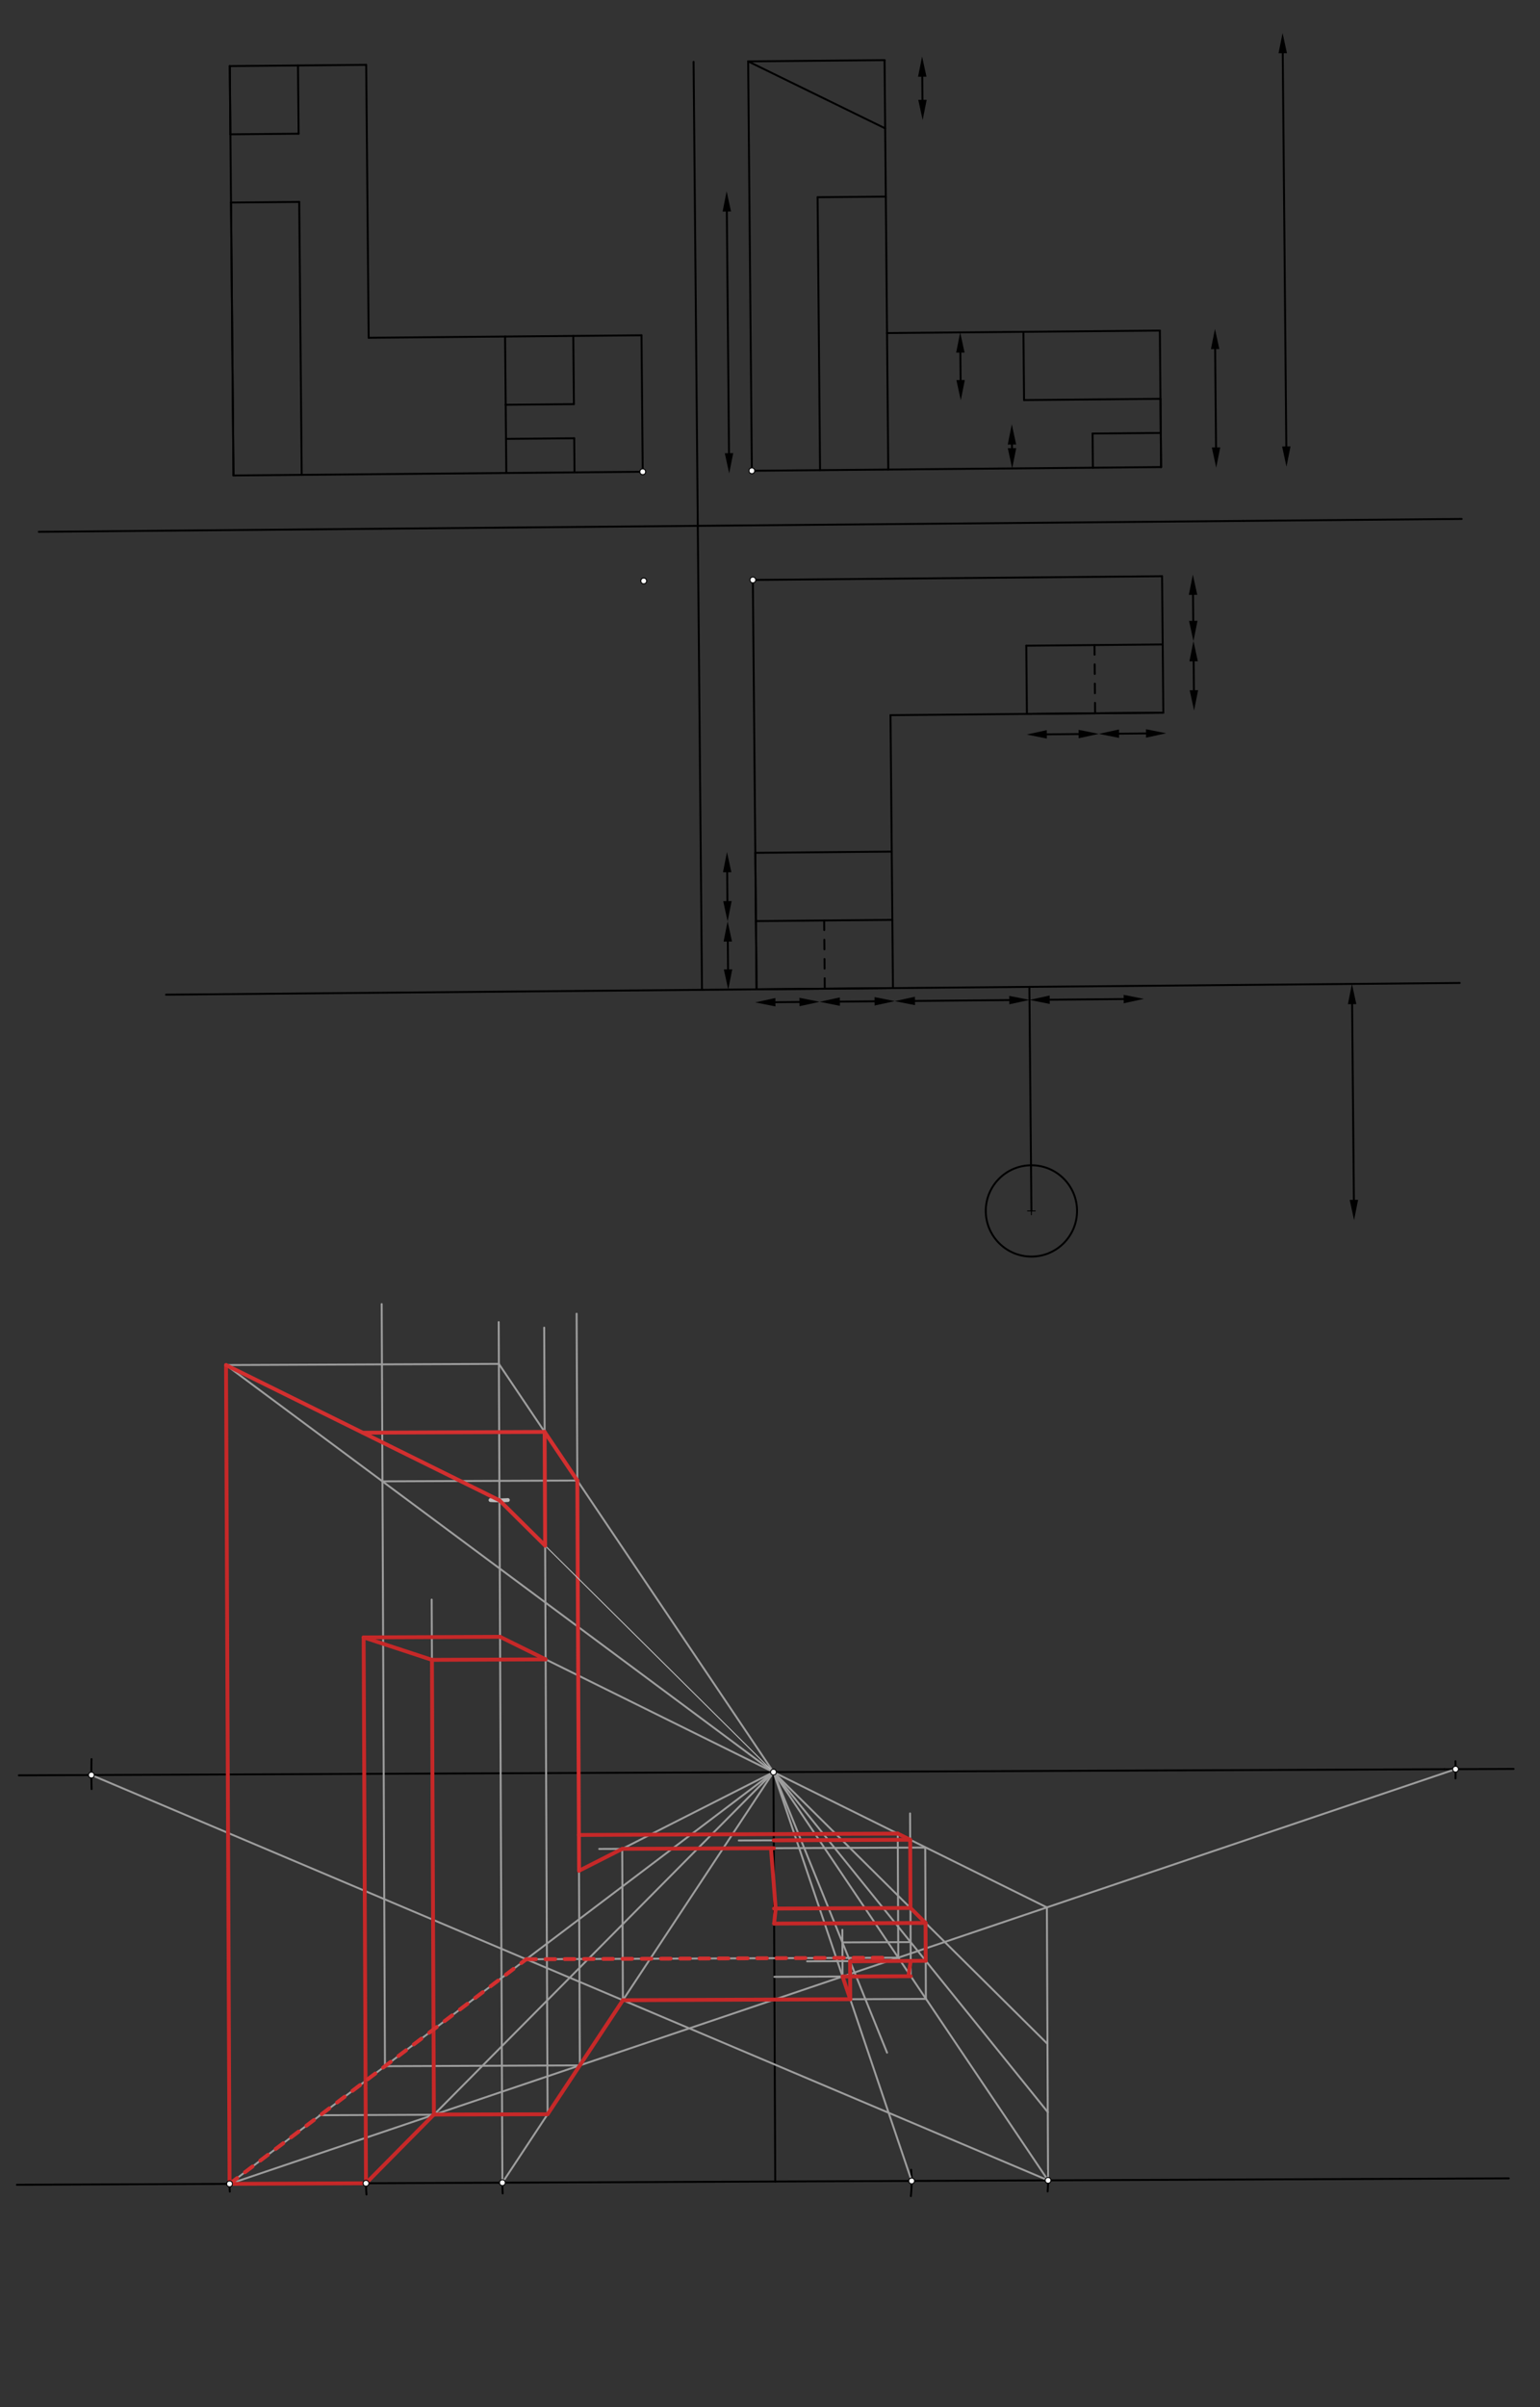 <svg xmlns="http://www.w3.org/2000/svg" class="svg--816" height="100%" preserveAspectRatio="xMidYMid meet" viewBox="0 0 1600 2500" width="100%"><rect x="0" y="0" width="1600" height="2500" fill="#333333" stroke="none"/><defs><marker id="marker-arrow" markerHeight="16" markerUnits="userSpaceOnUse" markerWidth="24" orient="auto-start-reverse" refX="24" refY="4" viewBox="0 0 24 8"><path d="M 0 0 L 24 4 L 0 8 z" stroke="inherit"></path></marker></defs><g class="aux-layer--949"></g><g class="main-layer--75a"><g class="element--733"><line stroke="#000000" stroke-dasharray="none" stroke-linecap="round" stroke-width="2" x1="720.606" x2="729.341" y1="64.263" y2="1028.002"></line></g><g class="element--733"><line stroke="#000000" stroke-dasharray="none" stroke-linecap="round" stroke-width="2" x1="724.974" x2="1291.88" y1="546.132" y2="540.994"></line></g><g class="element--733"><line stroke="#000000" stroke-dasharray="none" stroke-linecap="round" stroke-width="2" x1="1291.88" x2="1518.642" y1="540.994" y2="538.939"></line></g><g class="element--733"><line stroke="#000000" stroke-dasharray="none" stroke-linecap="round" stroke-width="2" x1="724.974" x2="40.324" y1="546.132" y2="552.338"></line></g><g class="element--733"><line stroke="#000000" stroke-dasharray="none" stroke-linecap="round" stroke-width="2" x1="781.15" x2="777.297" y1="488.928" y2="63.749"></line></g><g class="element--733"><line stroke="#000000" stroke-dasharray="none" stroke-linecap="round" stroke-width="2" x1="781.15" x2="1206.33" y1="488.928" y2="485.074"></line></g><g class="element--733"><line stroke="#000000" stroke-dasharray="none" stroke-linecap="round" stroke-width="2" x1="1206.33" x2="1205.045" y1="485.074" y2="343.348"></line></g><g class="element--733"><line stroke="#000000" stroke-dasharray="none" stroke-linecap="round" stroke-width="2" x1="1205.045" x2="921.592" y1="343.348" y2="345.917"></line></g><g class="element--733"><line stroke="#000000" stroke-dasharray="none" stroke-linecap="round" stroke-width="2" x1="921.592" x2="919.023" y1="345.917" y2="62.464"></line></g><g class="element--733"><line stroke="#000000" stroke-dasharray="none" stroke-linecap="round" stroke-width="2" x1="777.297" x2="919.023" y1="63.749" y2="62.464"></line></g><g class="element--733"><line stroke="#000000" stroke-dasharray="none" stroke-linecap="round" stroke-width="2" x1="777.297" x2="919.666" y1="63.749" y2="133.327"></line></g><g class="element--733"><line stroke="#000000" stroke-dasharray="none" stroke-linecap="round" stroke-width="2" x1="921.592" x2="922.877" y1="345.917" y2="487.644"></line></g><g class="element--733"><line stroke="#000000" stroke-dasharray="none" stroke-linecap="round" stroke-width="2" x1="782.178" x2="1207.357" y1="602.309" y2="598.456"></line></g><g class="element--733"><line stroke="#000000" stroke-dasharray="none" stroke-linecap="round" stroke-width="2" x1="1207.357" x2="1208.642" y1="598.456" y2="740.182"></line></g><g class="element--733"><line stroke="#000000" stroke-dasharray="none" stroke-linecap="round" stroke-width="2" x1="782.178" x2="786.032" y1="602.309" y2="1027.489"></line></g><g class="element--733"><line stroke="#000000" stroke-dasharray="none" stroke-linecap="round" stroke-width="2" x1="786.032" x2="927.758" y1="1027.489" y2="1026.204"></line></g><g class="element--733"><line stroke="#000000" stroke-dasharray="none" stroke-linecap="round" stroke-width="2" x1="927.758" x2="925.189" y1="1026.204" y2="742.751"></line></g><g class="element--733"><line stroke="#000000" stroke-dasharray="none" stroke-linecap="round" stroke-width="2" x1="925.189" x2="1208.642" y1="742.751" y2="740.182"></line></g><g class="element--733"><line stroke="#000000" stroke-dasharray="none" stroke-linecap="round" stroke-width="2" x1="786.032" x2="784.747" y1="1027.489" y2="885.762"></line></g><g class="element--733"><line stroke="#000000" stroke-dasharray="none" stroke-linecap="round" stroke-width="2" x1="784.747" x2="926.474" y1="885.762" y2="884.478"></line></g><g class="element--733"><line stroke="#000000" stroke-dasharray="none" stroke-linecap="round" stroke-width="2" x1="785.389" x2="927.116" y1="956.625" y2="955.341"></line></g><g class="element--733"><line stroke="#000000" stroke-dasharray="10" stroke-linecap="round" stroke-width="2" x1="856.253" x2="856.895" y1="955.983" y2="1026.846"></line></g><g class="element--733"><line stroke="#000000" stroke-dasharray="none" stroke-linecap="round" stroke-width="2" x1="1208.642" x2="1066.916" y1="740.182" y2="741.467"></line></g><g class="element--733"><line stroke="#000000" stroke-dasharray="none" stroke-linecap="round" stroke-width="2" x1="1208" x2="1066.273" y1="669.319" y2="670.603"></line></g><g class="element--733"><line stroke="#000000" stroke-dasharray="none" stroke-linecap="round" stroke-width="2" x1="1066.273" x2="1066.916" y1="670.603" y2="741.467"></line></g><g class="element--733"><line stroke="#000000" stroke-dasharray="10" stroke-linecap="round" stroke-width="2" x1="1137.136" x2="1137.779" y1="669.961" y2="740.824"></line></g><g class="element--733"><line stroke="#000000" stroke-dasharray="none" stroke-linecap="round" stroke-width="2" x1="667.769" x2="242.59" y1="489.956" y2="493.809"></line></g><g class="element--733"><line stroke="#000000" stroke-dasharray="none" stroke-linecap="round" stroke-width="2" x1="667.769" x2="666.485" y1="489.956" y2="348.229"></line></g><g class="element--733"><line stroke="#000000" stroke-dasharray="none" stroke-linecap="round" stroke-width="2" x1="666.485" x2="383.032" y1="348.229" y2="350.798"></line></g><g class="element--733"><line stroke="#000000" stroke-dasharray="none" stroke-linecap="round" stroke-width="2" x1="242.59" x2="238.736" y1="493.809" y2="68.63"></line></g><g class="element--733"><line stroke="#000000" stroke-dasharray="none" stroke-linecap="round" stroke-width="2" x1="238.736" x2="380.463" y1="68.63" y2="67.345"></line></g><g class="element--733"><line stroke="#000000" stroke-dasharray="none" stroke-linecap="round" stroke-width="2" x1="383.032" x2="380.463" y1="350.798" y2="67.345"></line></g><g class="element--733"><line stroke="#000000" stroke-dasharray="none" stroke-linecap="round" stroke-width="2" x1="238.736" x2="239.379" y1="68.63" y2="139.493"></line></g><g class="element--733"><line stroke="#000000" stroke-dasharray="none" stroke-linecap="round" stroke-width="2" x1="239.379" x2="310.242" y1="139.493" y2="138.851"></line></g><g class="element--733"><line stroke="#000000" stroke-dasharray="none" stroke-linecap="round" stroke-width="2" x1="310.242" x2="309.6" y1="138.851" y2="67.988"></line></g><g class="element--733"><line stroke="#000000" stroke-dasharray="none" stroke-linecap="round" stroke-width="2" x1="242.59" x2="240.021" y1="493.809" y2="210.356"></line></g><g class="element--733"><line stroke="#000000" stroke-dasharray="none" stroke-linecap="round" stroke-width="2" x1="240.021" x2="310.884" y1="210.356" y2="209.714"></line></g><g class="element--733"><line stroke="#000000" stroke-dasharray="none" stroke-linecap="round" stroke-width="2" x1="310.884" x2="313.453" y1="209.714" y2="493.167"></line></g><g class="element--733"><line stroke="#000000" stroke-dasharray="none" stroke-linecap="round" stroke-width="2" x1="596.264" x2="595.622" y1="419.735" y2="348.872"></line></g><g class="element--733"><line stroke="#000000" stroke-dasharray="none" stroke-linecap="round" stroke-width="2" x1="525.401" x2="596.264" y1="420.377" y2="419.735"></line></g><g class="element--733"><line stroke="#000000" stroke-dasharray="none" stroke-linecap="round" stroke-width="2" x1="526.043" x2="525.722" y1="491.24" y2="455.809"></line></g><g class="element--733"><line stroke="#000000" stroke-dasharray="none" stroke-linecap="round" stroke-width="2" x1="525.722" x2="596.585" y1="455.809" y2="455.166"></line></g><g class="element--733"><line stroke="#000000" stroke-dasharray="none" stroke-linecap="round" stroke-width="2" x1="596.585" x2="596.906" y1="455.166" y2="490.598"></line></g><g class="element--733"><line stroke="#000000" stroke-dasharray="none" stroke-linecap="round" stroke-width="2" x1="525.401" x2="524.758" y1="420.377" y2="349.514"></line></g><g class="element--733"><line stroke="#000000" stroke-dasharray="none" stroke-linecap="round" stroke-width="2" x1="525.401" x2="525.722" y1="420.377" y2="455.809"></line></g><g class="element--733"><line stroke="#000000" stroke-dasharray="none" stroke-linecap="round" stroke-width="2" x1="1063.961" x2="1205.688" y1="415.496" y2="414.211"></line></g><g class="element--733"><line stroke="#000000" stroke-dasharray="none" stroke-linecap="round" stroke-width="2" x1="1063.961" x2="1063.319" y1="415.496" y2="344.633"></line></g><g class="element--733"><line stroke="#000000" stroke-dasharray="none" stroke-linecap="round" stroke-width="2" x1="1206.33" x2="1205.688" y1="485.074" y2="414.211"></line></g><g class="element--733"><line stroke="#000000" stroke-dasharray="none" stroke-linecap="round" stroke-width="2" x1="1206.009" x2="1135.145" y1="449.643" y2="450.285"></line></g><g class="element--733"><line stroke="#000000" stroke-dasharray="none" stroke-linecap="round" stroke-width="2" x1="1135.467" x2="1135.145" y1="485.717" y2="450.285"></line></g><g class="element--733"><line stroke="#000000" stroke-dasharray="none" stroke-linecap="round" stroke-width="2" x1="1336.416" x2="1332.715" y1="463.663" y2="55.273"></line><path d="M1336.606,484.663 l21,4.375 l0,-8.75 z" fill="#000000" stroke="#000000" stroke-width="0" transform="rotate(269.481, 1336.606, 484.663)"></path><path d="M1332.524,34.274 l21,4.375 l0,-8.75 z" fill="#000000" stroke="#000000" stroke-width="0" transform="rotate(89.481, 1332.524, 34.274)"></path></g><g class="element--733"><line stroke="#000000" stroke-dasharray="none" stroke-linecap="round" stroke-width="2" x1="1263.416" x2="1262.491" y1="464.663" y2="362.583"></line><path d="M1263.606,485.663 l21,4.375 l0,-8.75 z" fill="#000000" stroke="#000000" stroke-width="0" transform="rotate(269.481, 1263.606, 485.663)"></path><path d="M1262.3,341.584 l21,4.375 l0,-8.75 z" fill="#000000" stroke="#000000" stroke-width="0" transform="rotate(89.481, 1262.3, 341.584)"></path></g><g class="element--733"><line stroke="#000000" stroke-dasharray="none" stroke-linecap="round" stroke-width="2" x1="997.784" x2="998.042" y1="366.227" y2="394.73"></line><path d="M997.593,345.228 l21,4.375 l0,-8.75 z" fill="#000000" stroke="#000000" stroke-width="0" transform="rotate(89.481, 997.593, 345.228)"></path><path d="M998.232,415.729 l21,4.375 l0,-8.75 z" fill="#000000" stroke="#000000" stroke-width="0" transform="rotate(269.481, 998.232, 415.729)"></path></g><g class="element--733"><line stroke="#000000" stroke-dasharray="none" stroke-linecap="round" stroke-width="2" x1="1051.432" x2="1051.398" y1="465.478" y2="461.683"></line><path d="M1051.623,486.477 l21,4.375 l0,-8.75 z" fill="#000000" stroke="#000000" stroke-width="0" transform="rotate(269.481, 1051.623, 486.477)"></path><path d="M1051.208,440.684 l21,4.375 l0,-8.75 z" fill="#000000" stroke="#000000" stroke-width="0" transform="rotate(89.481, 1051.208, 440.684)"></path></g><g class="element--733"><line stroke="#000000" stroke-dasharray="none" stroke-linecap="round" stroke-width="2" x1="958.416" x2="958.199" y1="103.663" y2="79.676"></line><path d="M958.606,124.663 l21,4.375 l0,-8.75 z" fill="#000000" stroke="#000000" stroke-width="0" transform="rotate(269.481, 958.606, 124.663)"></path><path d="M958.008,58.677 l21,4.375 l0,-8.75 z" fill="#000000" stroke="#000000" stroke-width="0" transform="rotate(89.481, 958.008, 58.677)"></path></g><g class="element--733"><line stroke="#000000" stroke-dasharray="none" stroke-linecap="round" stroke-width="2" x1="852.014" x2="849.445" y1="488.286" y2="204.833"></line></g><g class="element--733"><line stroke="#000000" stroke-dasharray="none" stroke-linecap="round" stroke-width="2" x1="849.445" x2="920.308" y1="204.833" y2="204.191"></line></g><g class="element--733"><line stroke="#000000" stroke-dasharray="none" stroke-linecap="round" stroke-width="2" x1="757.416" x2="755.141" y1="470.663" y2="219.649"></line><path d="M757.606,491.663 l21,4.375 l0,-8.75 z" fill="#000000" stroke="#000000" stroke-width="0" transform="rotate(269.481, 757.606, 491.663)"></path><path d="M754.951,198.65 l21,4.375 l0,-8.75 z" fill="#000000" stroke="#000000" stroke-width="0" transform="rotate(89.481, 754.951, 198.65)"></path></g><g class="element--733"><line stroke="#000000" stroke-dasharray="none" stroke-linecap="round" stroke-width="2" x1="729.341" x2="1516.623" y1="1028.002" y2="1020.867"></line></g><g class="element--733"><line stroke="#000000" stroke-dasharray="none" stroke-linecap="round" stroke-width="2" x1="729.341" x2="172.47" y1="1028.002" y2="1033.05"></line></g><g class="element--733"><line stroke="#000000" stroke-dasharray="none" stroke-linecap="round" stroke-width="2" x1="1404.795" x2="1406.637" y1="1042.881" y2="1246.134"></line><path d="M1404.605,1021.882 l21,4.375 l0,-8.75 z" fill="#000000" stroke="#000000" stroke-width="0" transform="rotate(89.481, 1404.605, 1021.882)"></path><path d="M1406.827,1267.133 l21,4.375 l0,-8.75 z" fill="#000000" stroke="#000000" stroke-width="0" transform="rotate(269.481, 1406.827, 1267.133)"></path></g><g class="element--733"><line stroke="#000000" stroke-dasharray="none" stroke-linecap="round" stroke-width="2" x1="1069.485" x2="1071.594" y1="1024.92" y2="1257.625"></line></g><g class="element--733"><line stroke="#000000" stroke-dasharray="none" stroke-linecap="round" stroke-width="2" x1="805.605" x2="830.593" y1="1040.872" y2="1040.646"></line><path d="M784.606,1041.062 l21,4.375 l0,-8.75 z" fill="#000000" stroke="#000000" stroke-width="0" transform="rotate(359.481, 784.606, 1041.062)"></path><path d="M851.592,1040.455 l21,4.375 l0,-8.75 z" fill="#000000" stroke="#000000" stroke-width="0" transform="rotate(179.481, 851.592, 1040.455)"></path></g><g class="element--733"><line stroke="#000000" stroke-dasharray="none" stroke-linecap="round" stroke-width="2" x1="872.591" x2="908.631" y1="1040.265" y2="1039.938"></line><path d="M851.592,1040.455 l21,4.375 l0,-8.75 z" fill="#000000" stroke="#000000" stroke-width="0" transform="rotate(359.481, 851.592, 1040.455)"></path><path d="M929.631,1039.748 l21,4.375 l0,-8.75 z" fill="#000000" stroke="#000000" stroke-width="0" transform="rotate(179.481, 929.631, 1039.748)"></path></g><g class="element--733"><line stroke="#000000" stroke-dasharray="none" stroke-linecap="round" stroke-width="2" x1="950.63" x2="1048.608" y1="1039.558" y2="1038.67"></line><path d="M929.631,1039.748 l21,4.375 l0,-8.75 z" fill="#000000" stroke="#000000" stroke-width="0" transform="rotate(359.481, 929.631, 1039.748)"></path><path d="M1069.607,1038.479 l21,4.375 l0,-8.75 z" fill="#000000" stroke="#000000" stroke-width="0" transform="rotate(179.481, 1069.607, 1038.479)"></path></g><g class="element--733"><line stroke="#000000" stroke-dasharray="none" stroke-linecap="round" stroke-width="2" x1="1090.607" x2="1167.474" y1="1038.289" y2="1037.592"></line><path d="M1069.607,1038.479 l21,4.375 l0,-8.75 z" fill="#000000" stroke="#000000" stroke-width="0" transform="rotate(359.481, 1069.607, 1038.479)"></path><path d="M1188.473,1037.402 l21,4.375 l0,-8.75 z" fill="#000000" stroke="#000000" stroke-width="0" transform="rotate(179.481, 1188.473, 1037.402)"></path></g><g class="element--733"><g class="center--a87"><line x1="1067.594" y1="1257.625" x2="1075.594" y2="1257.625" stroke="#000000" stroke-width="1" stroke-linecap="round"></line><line x1="1071.594" y1="1253.625" x2="1071.594" y2="1261.625" stroke="#000000" stroke-width="1" stroke-linecap="round"></line><circle class="hit--87b" cx="1071.594" cy="1257.625" r="4" stroke="none" fill="transparent"></circle></g><circle cx="1071.594" cy="1257.625" fill="none" r="47.421" stroke="#000000" stroke-dasharray="none" stroke-width="2"></circle></g><g class="element--733"><line stroke="#000000" stroke-dasharray="none" stroke-linecap="round" stroke-width="2" x1="756.415" x2="756.153" y1="1006.756" y2="977.895"></line><path d="M756.605,1027.755 l21,4.375 l0,-8.75 z" fill="#000000" stroke="#000000" stroke-width="0" transform="rotate(269.481, 756.605, 1027.755)"></path><path d="M755.963,956.896 l21,4.375 l0,-8.75 z" fill="#000000" stroke="#000000" stroke-width="0" transform="rotate(89.481, 755.963, 956.896)"></path></g><g class="element--733"><line stroke="#000000" stroke-dasharray="none" stroke-linecap="round" stroke-width="2" x1="755.773" x2="755.501" y1="935.896" y2="905.919"></line><path d="M755.963,956.896 l21,4.375 l0,-8.75 z" fill="#000000" stroke="#000000" stroke-width="0" transform="rotate(269.481, 755.963, 956.896)"></path><path d="M755.311,884.92 l21,4.375 l0,-8.75 z" fill="#000000" stroke="#000000" stroke-width="0" transform="rotate(89.481, 755.311, 884.92)"></path></g><g class="element--733"><line stroke="#000000" stroke-dasharray="none" stroke-linecap="round" stroke-width="2" x1="1087.605" x2="1120.628" y1="762.672" y2="762.373"></line><path d="M1066.606,762.862 l21,4.375 l0,-8.75 z" fill="#000000" stroke="#000000" stroke-width="0" transform="rotate(359.481, 1066.606, 762.862)"></path><path d="M1141.627,762.183 l21,4.375 l0,-8.75 z" fill="#000000" stroke="#000000" stroke-width="0" transform="rotate(179.481, 1141.627, 762.183)"></path></g><g class="element--733"><line stroke="#000000" stroke-dasharray="none" stroke-linecap="round" stroke-width="2" x1="1162.626" x2="1190.659" y1="761.992" y2="761.738"></line><path d="M1141.627,762.183 l21,4.375 l0,-8.75 z" fill="#000000" stroke="#000000" stroke-width="0" transform="rotate(359.481, 1141.627, 762.183)"></path><path d="M1211.658,761.548 l21,4.375 l0,-8.75 z" fill="#000000" stroke="#000000" stroke-width="0" transform="rotate(179.481, 1211.658, 761.548)"></path></g><g class="element--733"><line stroke="#000000" stroke-dasharray="none" stroke-linecap="round" stroke-width="2" x1="1240.416" x2="1240.144" y1="716.863" y2="686.822"></line><path d="M1240.606,737.862 l21,4.375 l0,-8.75 z" fill="#000000" stroke="#000000" stroke-width="0" transform="rotate(269.481, 1240.606, 737.862)"></path><path d="M1239.953,665.823 l21,4.375 l0,-8.75 z" fill="#000000" stroke="#000000" stroke-width="0" transform="rotate(89.481, 1239.953, 665.823)"></path></g><g class="element--733"><line stroke="#000000" stroke-dasharray="none" stroke-linecap="round" stroke-width="2" x1="1239.763" x2="1239.518" y1="644.824" y2="617.792"></line><path d="M1239.953,665.823 l21,4.375 l0,-8.75 z" fill="#000000" stroke="#000000" stroke-width="0" transform="rotate(269.481, 1239.953, 665.823)"></path><path d="M1239.328,596.793 l21,4.375 l0,-8.75 z" fill="#000000" stroke="#000000" stroke-width="0" transform="rotate(89.481, 1239.328, 596.793)"></path></g><g class="element--733"><line stroke="#000000" stroke-dasharray="none" stroke-linecap="round" stroke-width="2" x1="106.606" x2="1500.606" y1="1843.462" y2="1837.462"></line></g><g class="element--733"><line stroke="#000000" stroke-dasharray="none" stroke-linecap="round" stroke-width="2" x1="106.606" x2="19.558" y1="1843.462" y2="1843.837"></line></g><g class="element--733"><line stroke="#000000" stroke-dasharray="none" stroke-linecap="round" stroke-width="2" x1="1500.606" x2="1572.572" y1="1837.462" y2="1837.153"></line></g><g class="element--733"><line stroke="#000000" stroke-dasharray="none" stroke-linecap="round" stroke-width="2" x1="803.606" x2="805.436" y1="1840.462" y2="2265.655"></line></g><g class="element--733"><line stroke="#000000" stroke-dasharray="none" stroke-linecap="round" stroke-width="2" x1="805.436" x2="1567.586" y1="2265.655" y2="2262.375"></line></g><g class="element--733"><line stroke="#000000" stroke-dasharray="none" stroke-linecap="round" stroke-width="2" x1="805.436" x2="17.546" y1="2265.655" y2="2269.047"></line></g><g class="element--733"><path d="M 1512.237 1847.031 A 708.661 708.661 0 0 0 1512.177 1829.117" fill="none" stroke="#000000" stroke-dasharray="none" stroke-linecap="round" stroke-width="2"></path></g><g class="element--733"><path d="M 95.164 1858.073 A 708.661 708.661 0 0 1 95.074 1826.957" fill="none" stroke="#000000" stroke-dasharray="none" stroke-linecap="round" stroke-width="2"></path></g><g class="element--733"><path d="M 522.242 2278.035 A 283.465 283.465 0 0 1 522.053 2258.882" fill="none" stroke="#000000" stroke-dasharray="none" stroke-linecap="round" stroke-width="2"></path></g><g class="element--733"><path d="M 380.773 2279.135 A 141.732 141.732 0 0 1 380.481 2258.648" fill="none" stroke="#000000" stroke-dasharray="none" stroke-linecap="round" stroke-width="2"></path></g><g class="element--733"><path d="M 238.777 2276.155 A 141.732 141.732 0 0 1 238.839 2257.852" fill="none" stroke="#000000" stroke-dasharray="none" stroke-linecap="round" stroke-width="2"></path></g><g class="element--733"><path d="M 946.355 2280.82 A 141.732 141.732 0 0 0 946.646 2253.49" fill="none" stroke="#000000" stroke-dasharray="none" stroke-linecap="round" stroke-width="2"></path></g><g class="element--733"><path d="M 1088.478 2275.975 A 141.732 141.732 0 0 0 1088.48 2254.149" fill="none" stroke="#000000" stroke-dasharray="none" stroke-linecap="round" stroke-width="2"></path></g><g class="element--733"><line stroke="#9E9E9E" stroke-dasharray="none" stroke-linecap="round" stroke-width="2" x1="238.512" x2="803.606" y1="2268.095" y2="1840.462"></line></g><g class="element--733"><line stroke="#9E9E9E" stroke-dasharray="none" stroke-linecap="round" stroke-width="2" x1="803.606" x2="380.243" y1="1840.462" y2="2267.485"></line></g><g class="element--733"><line stroke="#9E9E9E" stroke-dasharray="none" stroke-linecap="round" stroke-width="2" x1="521.974" x2="803.606" y1="2266.875" y2="1840.462"></line></g><g class="element--733"><line stroke="#9E9E9E" stroke-dasharray="none" stroke-linecap="round" stroke-width="2" x1="947.167" x2="803.606" y1="2265.045" y2="1840.462"></line></g><g class="element--733"><line stroke="#9E9E9E" stroke-dasharray="none" stroke-linecap="round" stroke-width="2" x1="803.606" x2="1088.898" y1="1840.462" y2="2264.435"></line></g><g class="element--733"><line stroke="#9E9E9E" stroke-dasharray="none" stroke-linecap="round" stroke-width="2" x1="1088.898" x2="94.951" y1="2264.435" y2="1843.513"></line></g><g class="element--733"><line stroke="#9E9E9E" stroke-dasharray="none" stroke-linecap="round" stroke-width="2" x1="238.512" x2="1512.261" y1="2268.095" y2="1837.412"></line></g><g class="element--733"><line stroke="#9E9E9E" stroke-dasharray="none" stroke-linecap="round" stroke-width="2" x1="450.804" x2="331.997" y1="2196.315" y2="2196.826"></line></g><g class="element--733"><line stroke="#9E9E9E" stroke-dasharray="none" stroke-linecap="round" stroke-width="2" x1="450.804" x2="569.125" y1="2196.315" y2="2195.806"></line></g><g class="element--733"><line stroke="#9E9E9E" stroke-dasharray="none" stroke-linecap="round" stroke-width="2" x1="602.441" x2="399.736" y1="2145.043" y2="2145.916"></line></g><g class="element--733"><line stroke="#9E9E9E" stroke-dasharray="none" stroke-linecap="round" stroke-width="2" x1="546.745" x2="933.284" y1="2034.841" y2="2033.177"></line></g><g class="element--733"><line stroke="#9E9E9E" stroke-dasharray="none" stroke-linecap="round" stroke-width="2" x1="647.144" x2="961.948" y1="2077.359" y2="2076.004"></line></g><g class="element--733"><line stroke="#9E9E9E" stroke-dasharray="none" stroke-linecap="round" stroke-width="2" x1="238.512" x2="234.852" y1="2268.095" y2="1417.71"></line></g><g class="element--733"><line stroke="#9E9E9E" stroke-dasharray="none" stroke-linecap="round" stroke-width="2" x1="234.852" x2="803.606" y1="1417.71" y2="1840.462"></line></g><g class="element--733"><line stroke="#9E9E9E" stroke-dasharray="none" stroke-linecap="round" stroke-width="2" x1="568.913" x2="565.397" y1="2195.807" y2="1378.824"></line></g><g class="element--733"><line stroke="#9E9E9E" stroke-dasharray="none" stroke-linecap="round" stroke-width="2" x1="521.974" x2="518.127" y1="2266.875" y2="1373.079"></line></g><g class="element--733"><line stroke="#9E9E9E" stroke-dasharray="none" stroke-linecap="round" stroke-width="2" x1="602.441" x2="599.081" y1="2145.043" y2="1364.385"></line></g><g class="element--733"><line stroke="#9E9E9E" stroke-dasharray="none" stroke-linecap="round" stroke-width="2" x1="399.968" x2="396.561" y1="2145.915" y2="1354.362"></line></g><g class="element--733"><line stroke="#9E9E9E" stroke-dasharray="none" stroke-linecap="round" stroke-width="2" x1="234.852" x2="518.314" y1="1417.71" y2="1416.49"></line></g><g class="element--733"><line stroke="#9E9E9E" stroke-dasharray="none" stroke-linecap="round" stroke-width="2" x1="518.314" x2="803.606" y1="1416.49" y2="1840.462"></line></g><g class="element--733"><line stroke="#9E9E9E" stroke-dasharray="none" stroke-linecap="round" stroke-width="2" x1="599.826" x2="397.353" y1="1537.625" y2="1538.496"></line></g><g class="element--733"><line stroke="#9E9E9E" stroke-dasharray="none" stroke-linecap="round" stroke-width="2" x1="380.243" x2="377.803" y1="2267.485" y2="1700.562"></line></g><g class="element--733"><line stroke="#9E9E9E" stroke-dasharray="none" stroke-linecap="round" stroke-width="2" x1="377.803" x2="519.534" y1="1700.562" y2="1699.951"></line></g><g class="element--733"><line stroke="#9E9E9E" stroke-dasharray="none" stroke-linecap="round" stroke-width="2" x1="519.534" x2="803.606" y1="1699.951" y2="1840.462"></line></g><g class="element--733"><line stroke="#9E9E9E" stroke-dasharray="none" stroke-linecap="round" stroke-width="2" x1="450.804" x2="448.501" y1="2196.315" y2="1661.297"></line></g><g class="element--733"><line stroke="#9E9E9E" stroke-dasharray="none" stroke-linecap="round" stroke-width="2" x1="566.88" x2="448.77" y1="1723.37" y2="1723.878"></line></g><g class="element--733"><line stroke="#9E9E9E" stroke-dasharray="none" stroke-linecap="round" stroke-width="2" x1="377.803" x2="448.77" y1="1700.562" y2="1723.878"></line></g><g class="element--733"><line stroke="#9E9E9E" stroke-dasharray="none" stroke-linecap="round" stroke-width="2" x1="1088.898" x2="1088.593" y1="2264.435" y2="2193.57"></line></g><g class="element--733"><line stroke="#9E9E9E" stroke-dasharray="none" stroke-linecap="round" stroke-width="2" x1="1088.593" x2="1088.288" y1="2193.57" y2="2122.704"></line></g><g class="element--733"><line stroke="#9E9E9E" stroke-dasharray="none" stroke-linecap="round" stroke-width="2" x1="1088.288" x2="1087.678" y1="2122.704" y2="1980.973"></line></g><g class="element--733"><line stroke="#9E9E9E" stroke-dasharray="none" stroke-linecap="round" stroke-width="2" x1="1087.678" x2="803.606" y1="1980.973" y2="1840.462"></line></g><g class="element--733"><line stroke="#9E9E9E" stroke-dasharray="none" stroke-linecap="round" stroke-width="2" x1="1088.288" x2="803.606" y1="2122.704" y2="1840.462"></line></g><g class="element--733"><line stroke="#9E9E9E" stroke-dasharray="none" stroke-linecap="round" stroke-width="2" x1="1088.593" x2="803.606" y1="2193.57" y2="1840.462"></line></g><g class="element--733"><line stroke="#9E9E9E" stroke-dasharray="none" stroke-linecap="round" stroke-width="2" x1="961.948" x2="961.271" y1="2076.004" y2="1918.811"></line></g><g class="element--733"><line stroke="#9E9E9E" stroke-dasharray="none" stroke-linecap="round" stroke-width="2" x1="961.271" x2="622.542" y1="1918.811" y2="1920.269"></line></g><g class="element--733"><line stroke="#9E9E9E" stroke-dasharray="none" stroke-linecap="round" stroke-width="2" x1="647.144" x2="646.468" y1="2077.359" y2="1920.166"></line></g><g class="element--733"><line stroke="#9E9E9E" stroke-dasharray="none" stroke-linecap="round" stroke-width="2" x1="803.606" x2="646.468" y1="1840.462" y2="1920.166"></line></g><g class="element--733"><line stroke="#9E9E9E" stroke-dasharray="none" stroke-linecap="round" stroke-width="2" x1="646.468" x2="601.636" y1="1920.166" y2="1942.905"></line></g><g class="element--733"><line stroke="#9E9E9E" stroke-dasharray="none" stroke-linecap="round" stroke-width="2" x1="933.284" x2="932.728" y1="2033.177" y2="1903.914"></line></g><g class="element--733"><line stroke="#9E9E9E" stroke-dasharray="none" stroke-linecap="round" stroke-width="2" x1="932.73" x2="601.411" y1="1904.331" y2="1905.757"></line></g><g class="element--733"><line stroke="#9E9E9E" stroke-dasharray="none" stroke-linecap="round" stroke-width="2" x1="961.778" x2="838.558" y1="2036.441" y2="2036.972"></line></g><g class="element--733"><line stroke="#9E9E9E" stroke-dasharray="none" stroke-linecap="round" stroke-width="2" x1="883.362" x2="883.192" y1="2076.342" y2="2036.78"></line></g><g class="element--733"><line stroke="#9E9E9E" stroke-dasharray="none" stroke-linecap="round" stroke-width="2" x1="875.387" x2="875.178" y1="2052.754" y2="2004.269"></line></g><g class="element--733"><line stroke="#9E9E9E" stroke-dasharray="none" stroke-linecap="round" stroke-width="2" x1="946.252" x2="945.525" y1="2052.449" y2="1883.366"></line></g><g class="element--733"><line stroke="#9E9E9E" stroke-dasharray="none" stroke-linecap="round" stroke-width="2" x1="945.642" x2="767.543" y1="1910.718" y2="1911.484"></line></g><g class="element--733"><line stroke="#9E9E9E" stroke-dasharray="none" stroke-linecap="round" stroke-width="2" x1="946.252" x2="804.521" y1="2052.449" y2="2053.059"></line></g><g class="element--733"><line stroke="#9E9E9E" stroke-dasharray="none" stroke-linecap="round" stroke-width="2" x1="945.947" x2="804.216" y1="1981.583" y2="1982.193"></line></g><g class="element--733"><line stroke="#9E9E9E" stroke-dasharray="none" stroke-linecap="round" stroke-width="2" x1="946.1" x2="875.234" y1="2017.016" y2="2017.321"></line></g><g class="element--733"><line stroke="#9E9E9E" stroke-dasharray="none" stroke-linecap="round" stroke-width="2" x1="803.606" x2="875.234" y1="1840.462" y2="2017.321"></line></g><g class="element--733"><line stroke="#9E9E9E" stroke-dasharray="none" stroke-linecap="round" stroke-width="2" x1="875.234" x2="921.618" y1="2017.321" y2="2131.848"></line></g><g class="element--733"><line stroke="#C62828" stroke-dasharray="none" stroke-linecap="round" stroke-width="4" x1="238.512" x2="380.243" y1="2268.095" y2="2267.485"></line></g><g class="element--733"><line stroke="#C62828" stroke-dasharray="none" stroke-linecap="round" stroke-width="4" x1="380.243" x2="377.803" y1="2267.485" y2="1700.562"></line></g><g class="element--733"><line stroke="#C62828" stroke-dasharray="none" stroke-linecap="round" stroke-width="4" x1="377.803" x2="519.534" y1="1700.562" y2="1699.951"></line></g><g class="element--733"><line stroke="#C62828" stroke-dasharray="none" stroke-linecap="round" stroke-width="4" x1="519.534" x2="566.88" y1="1699.951" y2="1723.37"></line></g><g class="element--733"><line stroke="#C62828" stroke-dasharray="none" stroke-linecap="round" stroke-width="4" x1="566.88" x2="448.77" y1="1723.37" y2="1723.878"></line></g><g class="element--733"><line stroke="#C62828" stroke-dasharray="none" stroke-linecap="round" stroke-width="4" x1="448.77" x2="377.803" y1="1723.878" y2="1700.562"></line></g><g class="element--733"><line stroke="#C62828" stroke-dasharray="none" stroke-linecap="round" stroke-width="4" x1="448.77" x2="450.804" y1="1723.878" y2="2196.315"></line></g><g class="element--733"><line stroke="#C62828" stroke-dasharray="none" stroke-linecap="round" stroke-width="4" x1="450.803" x2="380.243" y1="2196.108" y2="2267.485"></line></g><g class="element--733"><line stroke="#C62828" stroke-dasharray="none" stroke-linecap="round" stroke-width="4" x1="450.803" x2="568.913" y1="2196.108" y2="2195.807"></line></g><g class="element--733"><line stroke="#C62828" stroke-dasharray="none" stroke-linecap="round" stroke-width="4" x1="238.512" x2="234.852" y1="2268.095" y2="1417.71"></line></g><g class="element--733"><line stroke="#C62828" stroke-dasharray="none" stroke-linecap="round" stroke-width="4" x1="568.913" x2="647.144" y1="2195.807" y2="2077.359"></line></g><g class="element--733"><line stroke="#C62828" stroke-dasharray="none" stroke-linecap="round" stroke-width="4" x1="647.144" x2="883.362" y1="2077.359" y2="2076.342"></line></g><g class="element--733"><line stroke="#C62828" stroke-dasharray="none" stroke-linecap="round" stroke-width="4" x1="883.362" x2="875.387" y1="2076.342" y2="2052.754"></line></g><g class="element--733"><line stroke="#C62828" stroke-dasharray="none" stroke-linecap="round" stroke-width="4" x1="875.387" x2="946.252" y1="2052.754" y2="2052.449"></line></g><g class="element--733"><line stroke="#C62828" stroke-dasharray="none" stroke-linecap="round" stroke-width="4" x1="601.636" x2="646.468" y1="1942.905" y2="1920.166"></line></g><g class="element--733"><line stroke="#C62828" stroke-dasharray="none" stroke-linecap="round" stroke-width="4" x1="646.468" x2="803.946" y1="1920.166" y2="1919.488"></line></g><g class="element--733"><line stroke="#C62828" stroke-dasharray="none" stroke-linecap="round" stroke-width="4" x1="803.911" x2="945.642" y1="1911.328" y2="1910.718"></line></g><g class="element--733"><line stroke="#C62828" stroke-dasharray="none" stroke-linecap="round" stroke-width="4" x1="945.642" x2="932.73" y1="1910.718" y2="1904.331"></line></g><g class="element--733"><line stroke="#C62828" stroke-dasharray="none" stroke-linecap="round" stroke-width="4" x1="932.73" x2="601.411" y1="1904.331" y2="1905.757"></line></g><g class="element--733"><line stroke="#C62828" stroke-dasharray="none" stroke-linecap="round" stroke-width="4" x1="945.642" x2="945.947" y1="1910.718" y2="1981.583"></line></g><g class="element--733"><line stroke="#C62828" stroke-dasharray="none" stroke-linecap="round" stroke-width="4" x1="945.947" x2="804.216" y1="1981.583" y2="1982.193"></line></g><g class="element--733"><line stroke="#C62828" stroke-dasharray="none" stroke-linecap="round" stroke-width="4" x1="805.899" x2="800.979" y1="1982.186" y2="1919.501"></line></g><g class="element--733"><line stroke="#C62828" stroke-dasharray="none" stroke-linecap="round" stroke-width="4" x1="961.778" x2="961.608" y1="2036.441" y2="1997.11"></line></g><g class="element--733"><line stroke="#C62828" stroke-dasharray="none" stroke-linecap="round" stroke-width="4" x1="961.608" x2="945.947" y1="1997.11" y2="1981.583"></line></g><g class="element--733"><line stroke="#C62828" stroke-dasharray="none" stroke-linecap="round" stroke-width="4" x1="961.778" x2="883.193" y1="2036.441" y2="2036.972"></line></g><g class="element--733"><line stroke="#C62828" stroke-dasharray="none" stroke-linecap="round" stroke-width="4" x1="883.193" x2="883.362" y1="2036.972" y2="2076.342"></line></g><g class="element--733"><line stroke="#C62828" stroke-dasharray="none" stroke-linecap="round" stroke-width="4" x1="961.608" x2="804.283" y1="1997.11" y2="1997.787"></line></g><g class="element--733"><line stroke="#C62828" stroke-dasharray="none" stroke-linecap="round" stroke-width="4" x1="804.283" x2="805.899" y1="1997.787" y2="1982.186"></line></g><g class="element--733"><line stroke="#C62828" stroke-dasharray="none" stroke-linecap="round" stroke-width="4" x1="943.77" x2="946.184" y1="2052.46" y2="2036.547"></line></g><g class="element--733"><path d="M 509.637 1557.956 A 141.732 141.732 0 0 0 527.636 1557.915" fill="none" stroke="#BDBDBD" stroke-dasharray="none" stroke-linecap="round" stroke-width="4"></path></g><g class="element--733"><line stroke="#D32F2F" stroke-dasharray="none" stroke-linecap="round" stroke-width="4" x1="601.636" x2="599.826" y1="1942.905" y2="1537.625"></line></g><g class="element--733"><line stroke="#D32F2F" stroke-dasharray="none" stroke-linecap="round" stroke-width="4" x1="599.826" x2="565.863" y1="1537.625" y2="1487.152"></line></g><g class="element--733"><line stroke="#BDBDBD" stroke-dasharray="none" stroke-linecap="round" stroke-width="1" x1="518.924" x2="803.606" y1="1558.221" y2="1840.462"></line></g><g class="element--733"><line stroke="#D32F2F" stroke-dasharray="none" stroke-linecap="round" stroke-width="4" x1="565.863" x2="566.371" y1="1487.152" y2="1605.261"></line></g><g class="element--733"><line stroke="#D32F2F" stroke-dasharray="none" stroke-linecap="round" stroke-width="4" x1="566.371" x2="518.924" y1="1605.261" y2="1558.221"></line></g><g class="element--733"><line stroke="#D32F2F" stroke-dasharray="none" stroke-linecap="round" stroke-width="4" x1="518.924" x2="234.852" y1="1558.221" y2="1417.71"></line></g><g class="element--733"><line stroke="#D32F2F" stroke-dasharray="none" stroke-linecap="round" stroke-width="4" x1="565.863" x2="376.888" y1="1487.152" y2="1487.965"></line></g><g class="element--733"><line stroke="#D32F2F" stroke-dasharray="10" stroke-linecap="round" stroke-width="4" x1="238.512" x2="546.745" y1="2268.095" y2="2034.841"></line></g><g class="element--733"><line stroke="#D32F2F" stroke-dasharray="10" stroke-linecap="round" stroke-width="4" x1="546.745" x2="922.839" y1="2034.841" y2="2033.222"></line></g><g class="element--733"><circle cx="667.769" cy="489.956" r="3" stroke="#000000" stroke-width="1" fill="#ffffff"></circle>}</g><g class="element--733"><circle cx="781.15" cy="488.928" r="3" stroke="#000000" stroke-width="1" fill="#ffffff"></circle>}</g><g class="element--733"><circle cx="782.178" cy="602.309" r="3" stroke="#000000" stroke-width="1" fill="#ffffff"></circle>}</g><g class="element--733"><circle cx="668.797" cy="603.337" r="3" stroke="#000000" stroke-width="1" fill="#ffffff"></circle>}</g><g class="element--733"><circle cx="803.606" cy="1840.462" r="3" stroke="#000000" stroke-width="1" fill="#ffffff"></circle>}</g><g class="element--733"><circle cx="94.951" cy="1843.513" r="3" stroke="#000000" stroke-width="1" fill="#ffffff"></circle>}</g><g class="element--733"><circle cx="1512.261" cy="1837.412" r="3" stroke="#000000" stroke-width="1" fill="#ffffff"></circle>}</g><g class="element--733"><circle cx="238.512" cy="2268.095" r="3" stroke="#000000" stroke-width="1" fill="#ffffff"></circle>}</g><g class="element--733"><circle cx="380.243" cy="2267.485" r="3" stroke="#000000" stroke-width="1" fill="#ffffff"></circle>}</g><g class="element--733"><circle cx="521.974" cy="2266.875" r="3" stroke="#000000" stroke-width="1" fill="#ffffff"></circle>}</g><g class="element--733"><circle cx="947.167" cy="2265.045" r="3" stroke="#000000" stroke-width="1" fill="#ffffff"></circle>}</g><g class="element--733"><circle cx="1088.898" cy="2264.435" r="3" stroke="#000000" stroke-width="1" fill="#ffffff"></circle>}</g></g><g class="snaps-layer--ac6"></g><g class="temp-layer--52d"></g></svg>
